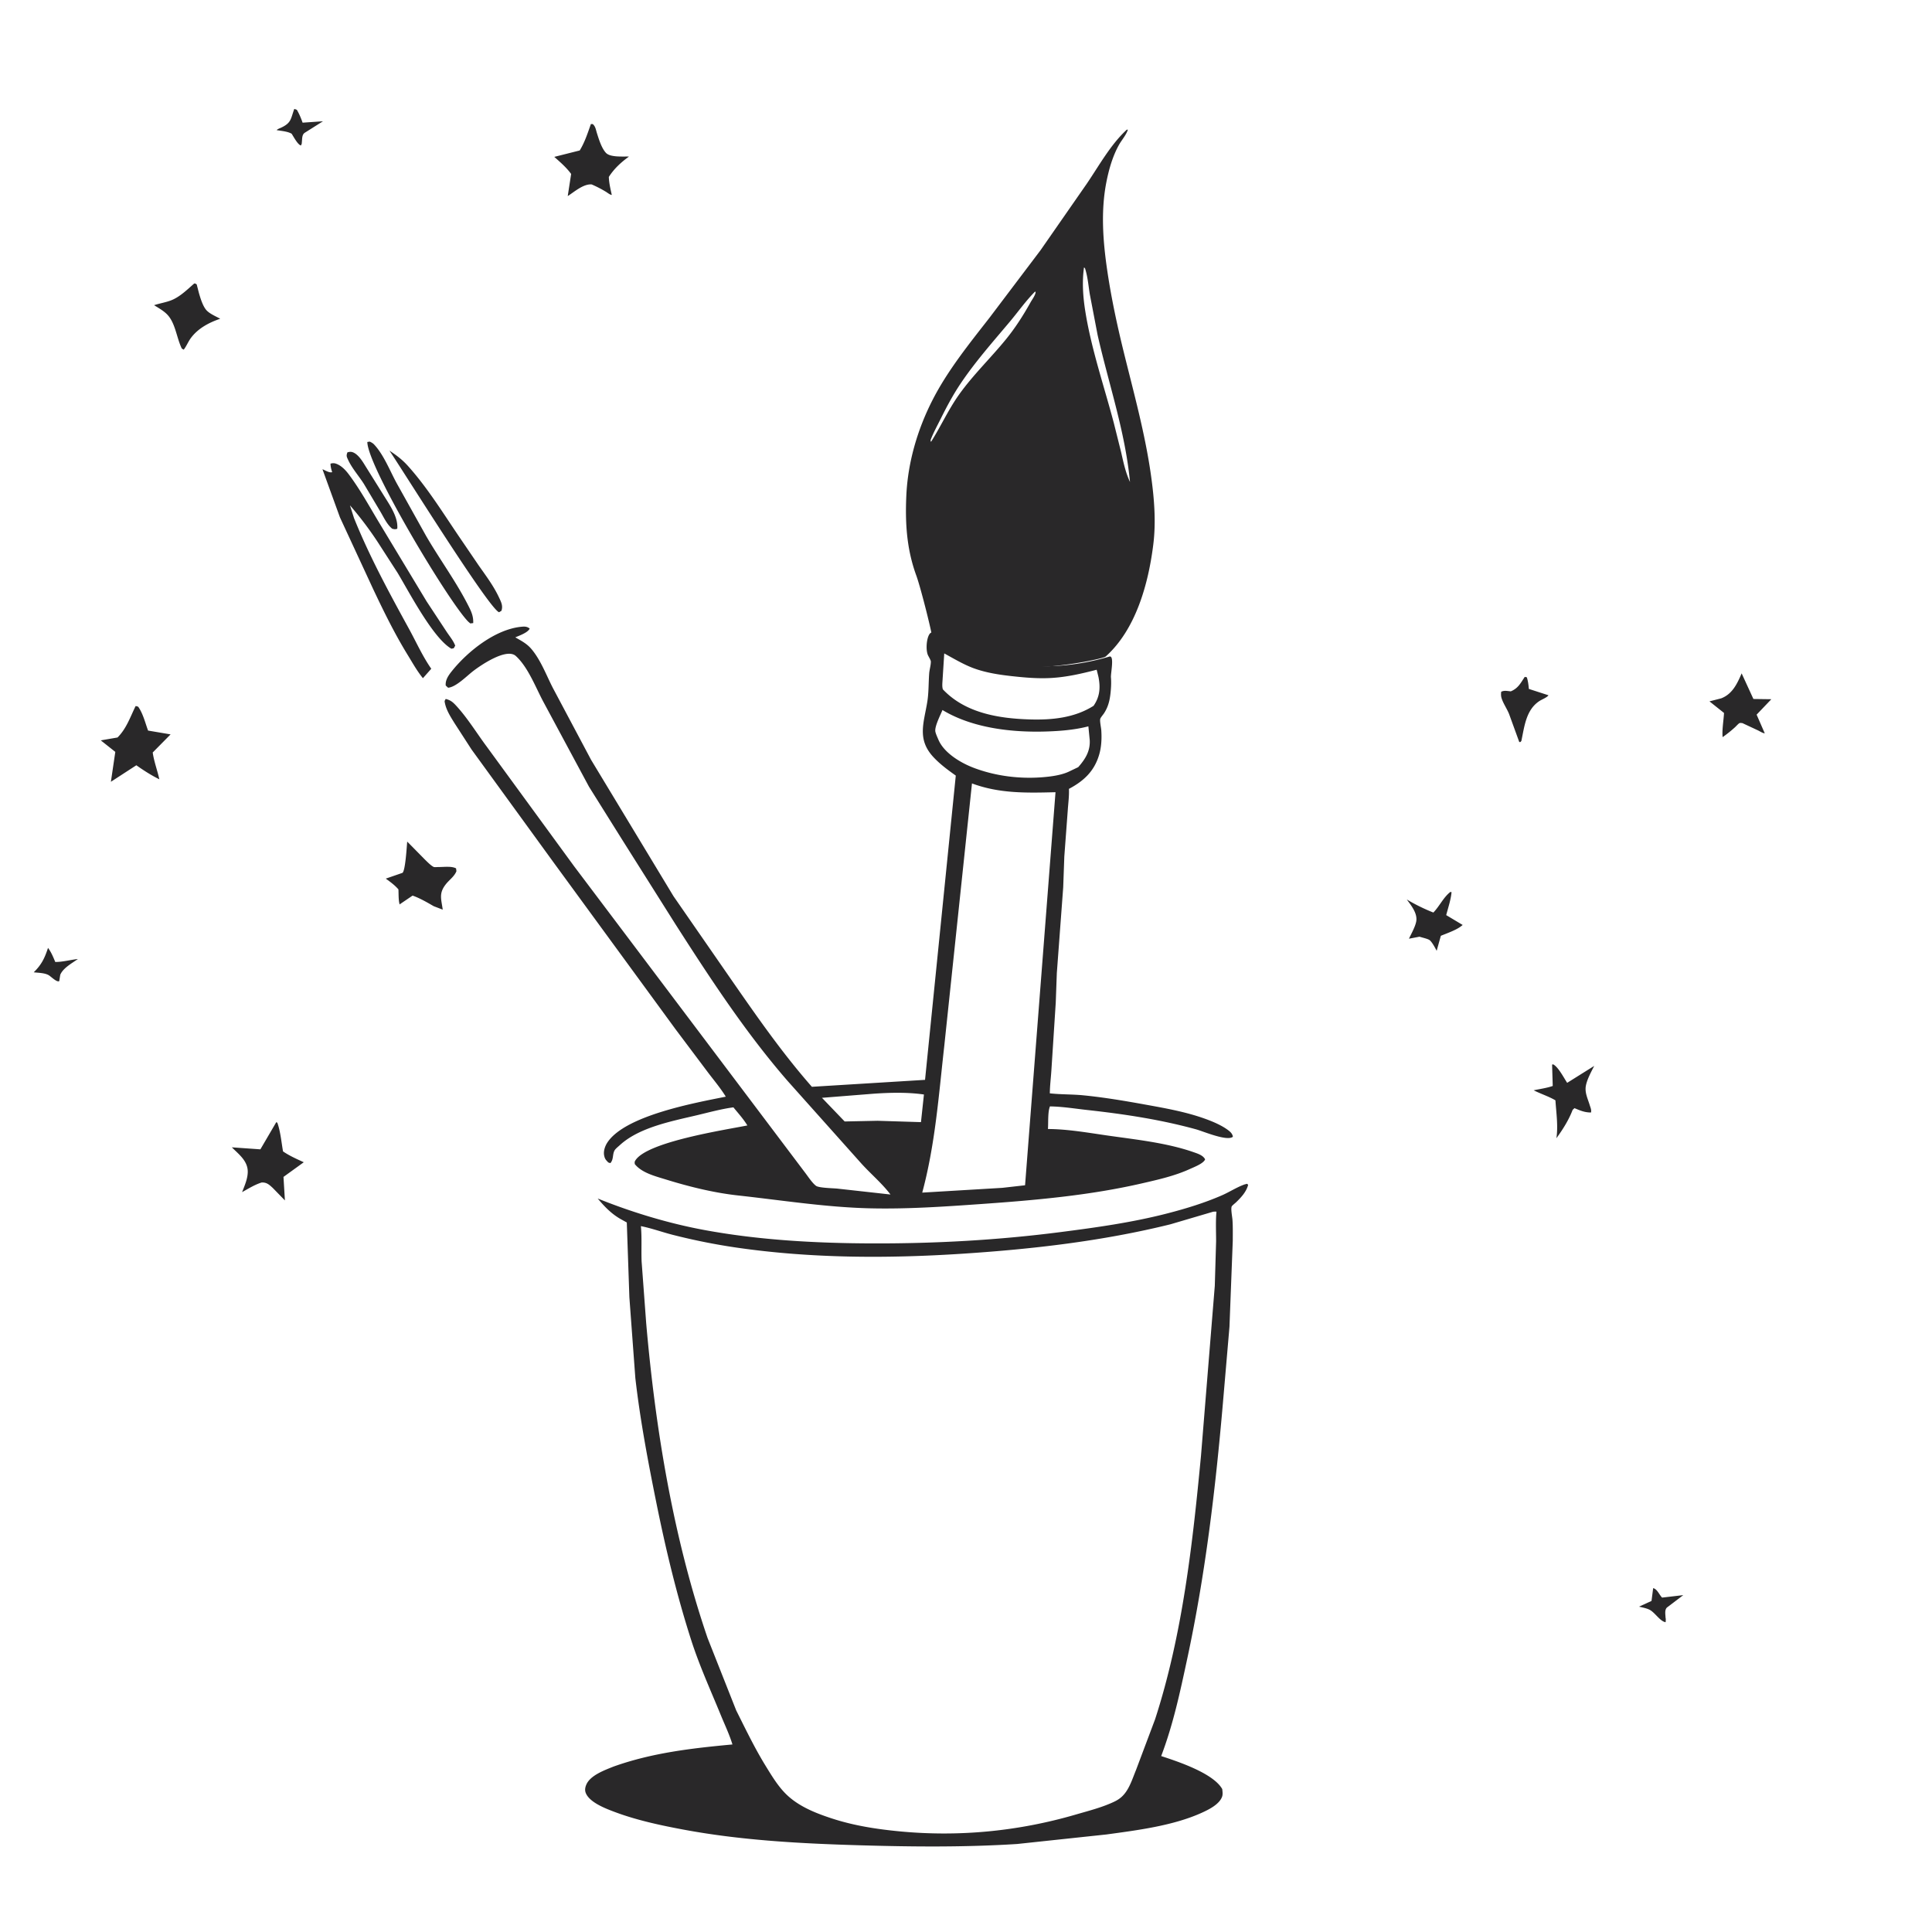 <svg xmlns="http://www.w3.org/2000/svg" xmlns:xlink="http://www.w3.org/1999/xlink" viewBox="0 0 512 512">
    <defs>
        <path id="reuse-0"
            d="M438.104 420.875c1.082.227 1.617 1.776 2.373 2.505l5.61-.655-4.337 3.289c-.654.68-.39 1.786-.364 2.675.108.416.046.79.019 1.215-1.483-.228-2.845-2.605-4.265-3.308-.836-.414-1.88-.6-2.786-.814l3.316-1.52.434-3.387ZM12.728 251.202c.863 1.15 1.366 2.413 1.92 3.728 1.93.025 4.044-.577 5.994-.78-1.533 1.1-3.682 2.234-4.566 3.944l-.103.21-.27 1.696c-.576.405-2.065-1.085-2.703-1.504-1.04-.683-2.837-.677-4.057-.824 2.08-2.053 2.878-3.715 3.785-6.47ZM77.986 28.875c.225.042.458.143.676.217.659 1.112 1.099 2.21 1.533 3.417l5.397-.371-4.883 3.082c-.712.545-.608 1.546-.71 2.405-.054.636.023.324-.244.933-.84-.197-1.944-2.32-2.468-3.122-1.105-.63-2.724-.728-3.974-.952.298-.32.787-.463 1.185-.649 2.74-1.284 2.526-2.318 3.488-4.96ZM92.073 119.875c.438-.11.778-.197 1.232-.078 1.424.376 2.64 2.241 3.366 3.446l4.768 7.632c1.591 2.605 4.146 6.056 3.84 9.25-.583.188-.722.135-1.329 0-1.358-1.078-2.207-2.944-3.075-4.422l-4.434-7.453c-1.307-2.067-3.09-4.057-4.132-6.265-.432-.918-.6-1.168-.236-2.11ZM404.08 179.375l.546.11c.324 1.031.442 2.012.54 3.087l5.196 1.68c-.358.576-1.752 1.112-2.362 1.505-3.601 2.328-4.008 6.78-4.827 10.618-.333.341-.14.271-.547.28l-2.712-7.459c-.558-1.374-1.464-2.645-1.938-4.039-.214-.628-.222-1.184-.14-1.833.806-.421 1.648-.186 2.539-.109 1.951-.813 2.577-2.146 3.705-3.84ZM384.354 236.375l.322.047c-.172 1.993-.908 4.143-1.415 6.093l4.36 2.608c-1.415 1.295-4.019 2.132-5.784 2.877l-1.103 3.973c-.404-.773-1.162-2.227-1.83-2.798-.444-.379-2.093-.724-2.72-.94l-2.796.532c.629-1.327 1.605-3.04 1.908-4.467.463-2.179-1.285-4.298-2.486-5.933a48.283 48.283 0 0 0 7.048 3.465c1.66-1.716 2.608-3.959 4.496-5.457ZM461.553 178.45l3.12 6.787 4.751.064-3.903 4.088 2.16 4.948c-.497-.008-1.323-.545-1.792-.775l-4.145-1.937c-.245 0-.504-.078-.737 0-.258.086-.97.884-1.2 1.09a32.26 32.26 0 0 1-3.293 2.633c-.19-1.961.265-4.391.368-6.41l-3.856-3.071 3.112-.8c2.972-1.14 4.238-3.886 5.415-6.616ZM411.319 282.125l.292-.06c1.38.732 2.804 3.54 3.705 4.9l7.166-4.489c-.798 1.579-1.908 3.574-2.218 5.304-.32 1.783.516 3.403 1.02 5.067.202.668.518 1.294.342 1.978-1.66 0-2.872-.522-4.37-1.155l-.493.455c-1.002 2.658-2.636 5.238-4.303 7.518.49-3.239-.044-6.788-.257-10.043-1.77-1.048-3.9-1.713-5.763-2.66 1.665-.358 3.448-.59 5.05-1.147l-.171-5.668ZM51.471 75.125c.409.022.183-.028.654.235l.554 2.156c.409 1.44 1.09 3.762 2.147 4.818.883.882 2.433 1.535 3.533 2.14-2.969 1.001-5.917 2.559-7.81 5.151-.707.97-1.11 2.071-1.861 3.04l-.505-.29c-1.378-2.78-1.668-6.687-3.819-8.97-.97-1.03-2.339-1.78-3.533-2.528 1.476-.486 3.082-.732 4.515-1.286 2.313-.894 4.289-2.865 6.125-4.466ZM103.208 119.426c1.89 1.235 3.42 2.403 4.93 4.084 5.311 5.918 9.627 13.021 14.119 19.575l4.535 6.665c1.94 2.779 3.945 5.402 5.406 8.493.585 1.238 1.16 2.298.68 3.632l-.628.377c-2.715-1.037-25.065-36.915-29.042-42.826ZM107.917 223.03l4.708 4.782c.581.558 1.616 1.631 2.328 1.944.205.09 1.01.011 1.258.014 1.374.017 3.436-.295 4.65.355l.102.75c-.582 1.426-1.846 2.244-2.783 3.421-1.967 2.47-1.219 3.977-.852 6.766l-2.381-.91c-1.708-.985-3.75-2.175-5.61-2.81l-3.238 2.195-.188.153c-.342-1.115-.252-2.806-.323-3.996-.98-1.14-2.143-1.968-3.348-2.853l4.424-1.53c.782-.6 1.145-7.174 1.253-8.28ZM73.223 297.375l.28.171c.833 2.33 1.066 5.134 1.503 7.587 1.723 1.182 3.607 2.006 5.498 2.873l-5.377 3.887.376 6.229-3.25-3.34c-.949-.86-1.592-1.47-2.918-1.407-1.829.568-3.511 1.627-5.179 2.555.66-1.687 1.476-3.511 1.501-5.352.041-2.902-2.353-4.662-4.217-6.524l7.564.533 4.219-7.212ZM156.593 32.875l.488.002c.744.632.82 1.489 1.1 2.373.516 1.63 1.24 4.03 2.415 5.273 1.142 1.208 4.458.919 6.09.97-2.097 1.516-3.944 3.209-5.339 5.394.056 1.636.427 3.176.785 4.766-.422.019-1.13-.57-1.501-.795a30.678 30.678 0 0 0-3.832-1.983c-2.18-.18-4.577 1.949-6.344 3.09l.904-5.867c-1.28-1.74-2.862-3.095-4.467-4.524l6.741-1.699c1.346-2.2 2.1-4.58 2.96-7ZM35.935 187.125c.259-.002.447.084.69.168 1.283 1.82 1.85 4.228 2.614 6.315l5.968 1.012-4.738 4.8c.354 2.42 1.227 4.715 1.76 7.105-2.172-1.075-4.117-2.326-6.097-3.723l-6.744 4.38 1.17-7.923-3.849-3.053 4.434-.763c2.35-2.33 3.357-5.39 4.792-8.318ZM97.349 117.125l.654-.096c.411.213.806.408 1.126.75 2.57 2.738 4.188 6.955 5.977 10.244l7.811 13.998c3.716 6.4 8.158 12.356 11.458 19.008.678 1.365 1.102 2.557 1.031 4.096l-.78.088-.537-.468c-5.147-5.186-26.723-41.146-26.74-47.62ZM87.583 122.875c.584-.172 1.052-.166 1.618.061 1.365.55 2.408 1.672 3.273 2.83 3.085 4.136 5.527 8.657 8.191 13.06l12.391 20.549 5.259 7.985c.82 1.25 1.771 2.331 2.32 3.74l-.385.689-.625.128c-4.849-2.766-11.194-15.002-14.246-20.083l-5.41-8.383a91.806 91.806 0 0 0-7.23-9.537l1.071 3.366c4.123 10.24 9.307 19.755 14.601 29.416 1.93 3.52 3.577 7.234 5.88 10.53l-2.213 2.5c-1.54-1.873-2.75-4.064-4.018-6.127-3.455-5.62-6.289-11.41-9.112-17.364l-8.863-19.134-4.63-12.748c.75.294 1.834 1.022 2.576.772-.259-.784-.419-1.422-.448-2.25ZM294 174c1.392-.413.321 4.477.411 5.5.09 1.023.062 2.102-.014 3.125-.177 2.345-.508 4.394-1.812 6.393-.225.346-.914 1.145-1.007 1.493-.16.598.228 2.314.275 3.026.144 2.172.044 4.42-.58 6.518-1.295 4.352-4.084 6.931-7.996 9.005.09 1.824-.178 3.745-.3 5.569L282.054 227l-.292 8.134-1.692 22.74-.285 7.838-1.155 17.913c-.13 2.064-.394 4.04-.416 6.122 2.936.325 5.913.234 8.853.522 5.643.555 11.135 1.496 16.708 2.504 5.254.951 10.526 1.894 15.562 3.704 2.039.734 4.407 1.726 6.145 3.036.606.456 1.139.958 1.247 1.737-1.49 1.295-7.863-1.445-9.741-1.96-9.493-2.61-19.142-4.059-28.913-5.135-3.27-.36-6.524-.904-9.82-.946-.613 1.4-.415 4.364-.538 5.992 5.23.013 10.83 1.018 16.016 1.758 7.433 1.06 15.474 1.898 22.591 4.384 1.075.376 2.53.826 3.045 1.907-.176.31-.167.337-.47.625-.83.79-2.57 1.47-3.622 1.948-3.986 1.81-8.28 2.774-12.528 3.755-13.99 3.225-28.32 4.483-42.612 5.492-9.915.7-19.91 1.394-29.857 1.14-11.534-.295-23.195-2.142-34.656-3.398-6.465-.708-13.016-2.335-19.22-4.256-2.77-.858-6.3-1.726-8.175-4.056-.028-.41-.107-.543.114-.913 2.986-4.998 23.83-8.153 29.717-9.332-1.048-1.736-2.424-3.23-3.7-4.799-3.158.425-6.414 1.315-9.516 2.056-6.674 1.593-15.407 3.197-20.595 7.975-.389.358-1.078.897-1.34 1.318-.655 1.058-.23 2.433-1.16 3.436l-.54-.173c-.637-.671-.899-.893-1.095-1.823-.246-1.164.214-2.508.855-3.48 4.728-7.171 23.298-10.514 31.376-12.137-1.393-2.276-3.176-4.376-4.785-6.507l-8.54-11.37-32.26-44.126-21.786-29.988-4.522-6.996c-1.013-1.637-2.102-3.302-2.52-5.206-.146-.66-.155-.644.192-1.206 1.264.316 1.868.818 2.737 1.757 3.013 3.253 5.453 7.277 8.106 10.843l23.189 31.751 61.031 80.962c.829 1.057 2.03 2.943 3.065 3.713.77.572 4.512.623 5.638.738l14.098 1.565c-2.244-2.961-5.154-5.393-7.657-8.144l-19.592-21.94c-11.14-12.81-20.635-27.331-29.778-41.613l-14.323-22.718-8.548-13.656-12.09-22.494c-2.056-3.836-4.055-9.194-7.294-12.142-2.467-2.244-9.349 2.473-11.356 4.024-1.676 1.295-4.51 4.22-6.6 4.38l-.626-.58c-.148-1.438.73-2.703 1.622-3.816 4.192-5.236 11.472-11.052 18.351-11.75.884-.09 1.543-.12 2.277.471-.448 1.06-2.76 1.873-3.814 2.327 1.638.942 3.081 1.666 4.314 3.14 2.462 2.946 3.9 6.876 5.65 10.28l10.125 19.045 21.831 36.128 15.322 22.125c6.795 9.79 13.478 19.418 21.36 28.39l29.986-1.842 8.147-80.632c-2.106-1.495-4.154-2.996-5.92-4.893-4.417-4.743-2.535-9.08-1.633-14.645.403-2.49.316-5.04.506-7.554.074-.99.466-2.213.436-3.167-.01-.33-.604-1.305-.758-1.641-.868-1.898-.1-7.102 1.592-5.846 11.34 8.418 28.914 11.42 46.481 6.205Zm-36.417 33.615-7.348 69.638c-1.472 13.06-2.39 26.043-5.834 38.802l21.224-1.265 6.027-.683 8.069-104.164c-7.646.192-14.836.386-22.138-2.328Zm-7.816-19.455c-.537 1.317-2.005 4.146-1.907 5.553.041.583.584 1.734.824 2.302 1.493 3.541 5.936 6.172 9.397 7.48 5.697 2.151 11.978 2.95 18.037 2.492 2.263-.17 5.022-.518 7.088-1.472l2.536-1.212c1.87-2.13 3.208-4.234 3.048-7.178l-.359-3.638-.345.087c-3.5.873-7.163 1.16-10.758 1.277-9.06.294-19.444-.857-27.388-5.584Zm.468-14.995-.424 6.636c-.034.885-.215 2.032.054 2.882 5.905 6.265 14.73 7.72 23.01 7.972 5.872.18 11.866-.395 16.928-3.606 1.671-2.404 1.853-4.814 1.306-7.628l-.376-1.534-.108-.396c-3.988 1.032-7.886 1.94-12.014 2.18-3.49.203-6.959-.098-10.424-.48-3.417-.378-6.916-.907-10.158-2.1-2.664-.98-5.3-2.568-7.794-3.926Zm-18.85 116.69-13.572 1.08.203.194 5.83 6.073 8.717-.182 11.502.358.786-7.323c-4.364-.632-9.066-.51-13.466-.2Z" />
        <path id="reuse-1"
            d="m298.62 34.36.278.004c-.44 1.407-1.614 2.704-2.34 3.993-1.701 3.023-2.71 6.596-3.37 9.979-1.508 7.747-.876 15.801.274 23.556 1.08 7.287 2.63 14.455 4.391 21.606 2.647 10.745 5.618 21.468 7.166 32.442.852 6.03 1.37 12.268.617 18.333C304.334 154.78 300.992 166.844 293 174c-.64.573-15.246 3.73-24.65 2.607-9.036-1.079-23.778-8.31-21.35-7.607.355.103-2.938-13.104-4.176-16.493-2.538-6.949-2.967-13.802-2.64-21.122.39-8.772 2.913-17.44 6.876-25.239 3.998-7.87 9.696-14.921 15.104-21.857l13.59-17.98 12.262-17.636c3.224-4.745 6.35-10.428 10.604-14.314Zm-11.35 36.508c-.537 3.884-.267 7.779.348 11.638 1.586 9.957 4.964 19.784 7.541 29.532l1.944 7.763c.632 2.75 1.152 5.344 2.36 7.927-1.282-13.412-5.636-25.915-8.588-38.97l-2.066-10.785c-.39-2.382-.53-4.585-1.282-6.91Zm-12.972 6.408c-2.439 2.44-4.48 5.355-6.702 7.999-4.49 5.341-9.18 10.632-13.07 16.439-1.965 2.934-3.63 6.055-5.202 9.214-.943 1.897-1.94 3.678-2.706 5.673.022.184-.006.346.123.485 2.63-4.165 4.597-8.572 7.486-12.611 3.681-5.147 8.306-9.583 12.3-14.478 2.527-3.097 4.641-6.401 6.587-9.888.388-.696 1.33-1.953 1.335-2.746ZM329.864 313.875l.64-.16.264.285c-.476 1.85-1.835 3.302-3.179 4.609-.225.22-1.082.88-1.181 1.13-.263.661.15 2.746.207 3.524.13 1.834.082 3.696.082 5.533l-.876 22.83-1.74 20.249c-1.976 22.849-4.648 45.36-9.474 67.815-1.887 8.784-3.681 17.254-6.88 25.687 4.496 1.47 13.824 4.554 16.18 8.749.073.667.19 1.428-.058 2.072-.776 2.02-3.534 3.374-5.397 4.218-7.582 3.43-17.038 4.618-25.225 5.736l-23.703 2.53c-13.92.879-27.714.744-41.643.339-15.55-.452-31.319-1.284-46.634-4.133-6.182-1.15-12.556-2.514-18.45-4.736-2.356-.888-6.607-2.506-7.577-5.027-.287-.746-.138-1.504.174-2.216 1.078-2.46 4.89-3.813 7.175-4.74 10.215-3.655 20.814-4.875 31.535-5.867-.813-2.666-2.011-5.154-3.066-7.728-2.696-6.584-5.674-13.108-7.853-19.886-3.828-11.905-6.772-24.188-9.247-36.438-2.209-10.93-4.302-21.975-5.569-33.06l-1.58-21.396-.682-19.821-1.357-.753c-2.607-1.413-4.471-3.365-6.36-5.603 8.913 3.604 18.689 6.573 28.141 8.327 14.711 2.73 29.904 3.537 44.848 3.574 16.59.042 33.04-.868 49.496-2.98 9.608-1.231 19.233-2.572 28.625-5.008 4.855-1.26 9.69-2.738 14.295-4.743 2.07-.902 3.927-2.154 6.07-2.912Zm-8.397 7.25-11.276 3.323c-18 4.46-36.615 6.59-55.093 7.797-19.921 1.301-40.194 1.253-59.983-1.63a164.26 164.26 0 0 1-16.78-3.359c-2.814-.717-5.669-1.764-8.492-2.318l.023.25c.257 3.018.047 6.083.167 9.112l1.211 16.323c2.43 27.995 7.168 56.863 16.278 83.493l7.583 19.17c2.504 4.99 4.87 9.94 7.805 14.706 1.562 2.536 3.195 5.266 5.317 7.383 3.258 3.251 7.692 5.036 11.985 6.455 5.876 1.944 11.895 2.89 18.038 3.485 15.82 1.533 31.617.005 46.867-4.445 3.422-.998 7.04-1.9 10.262-3.452 1.36-.656 2.31-1.493 3.147-2.751 1.108-1.663 1.763-3.743 2.524-5.583l5.058-13.452c7.263-22.356 9.957-46.566 12.169-69.87l3.655-45.017.347-11.805c.002-2.585-.145-5.27.096-7.838a4.599 4.599 0 0 0-.908.023Z" />
    </defs>
    <g fill="#292829">
        <use xlink:href="#reuse-0" />
        <use xlink:href="#reuse-1" />
    </g>
    <mask id="a" mask-type="alpha" maskContentUnits="userSpaceOnUse" maskUnits="userSpaceOnUse">
        <g fill="#292829">
            <use xlink:href="#reuse-0" />
            <use xlink:href="#reuse-1" />
        </g>
    </mask>
</svg>